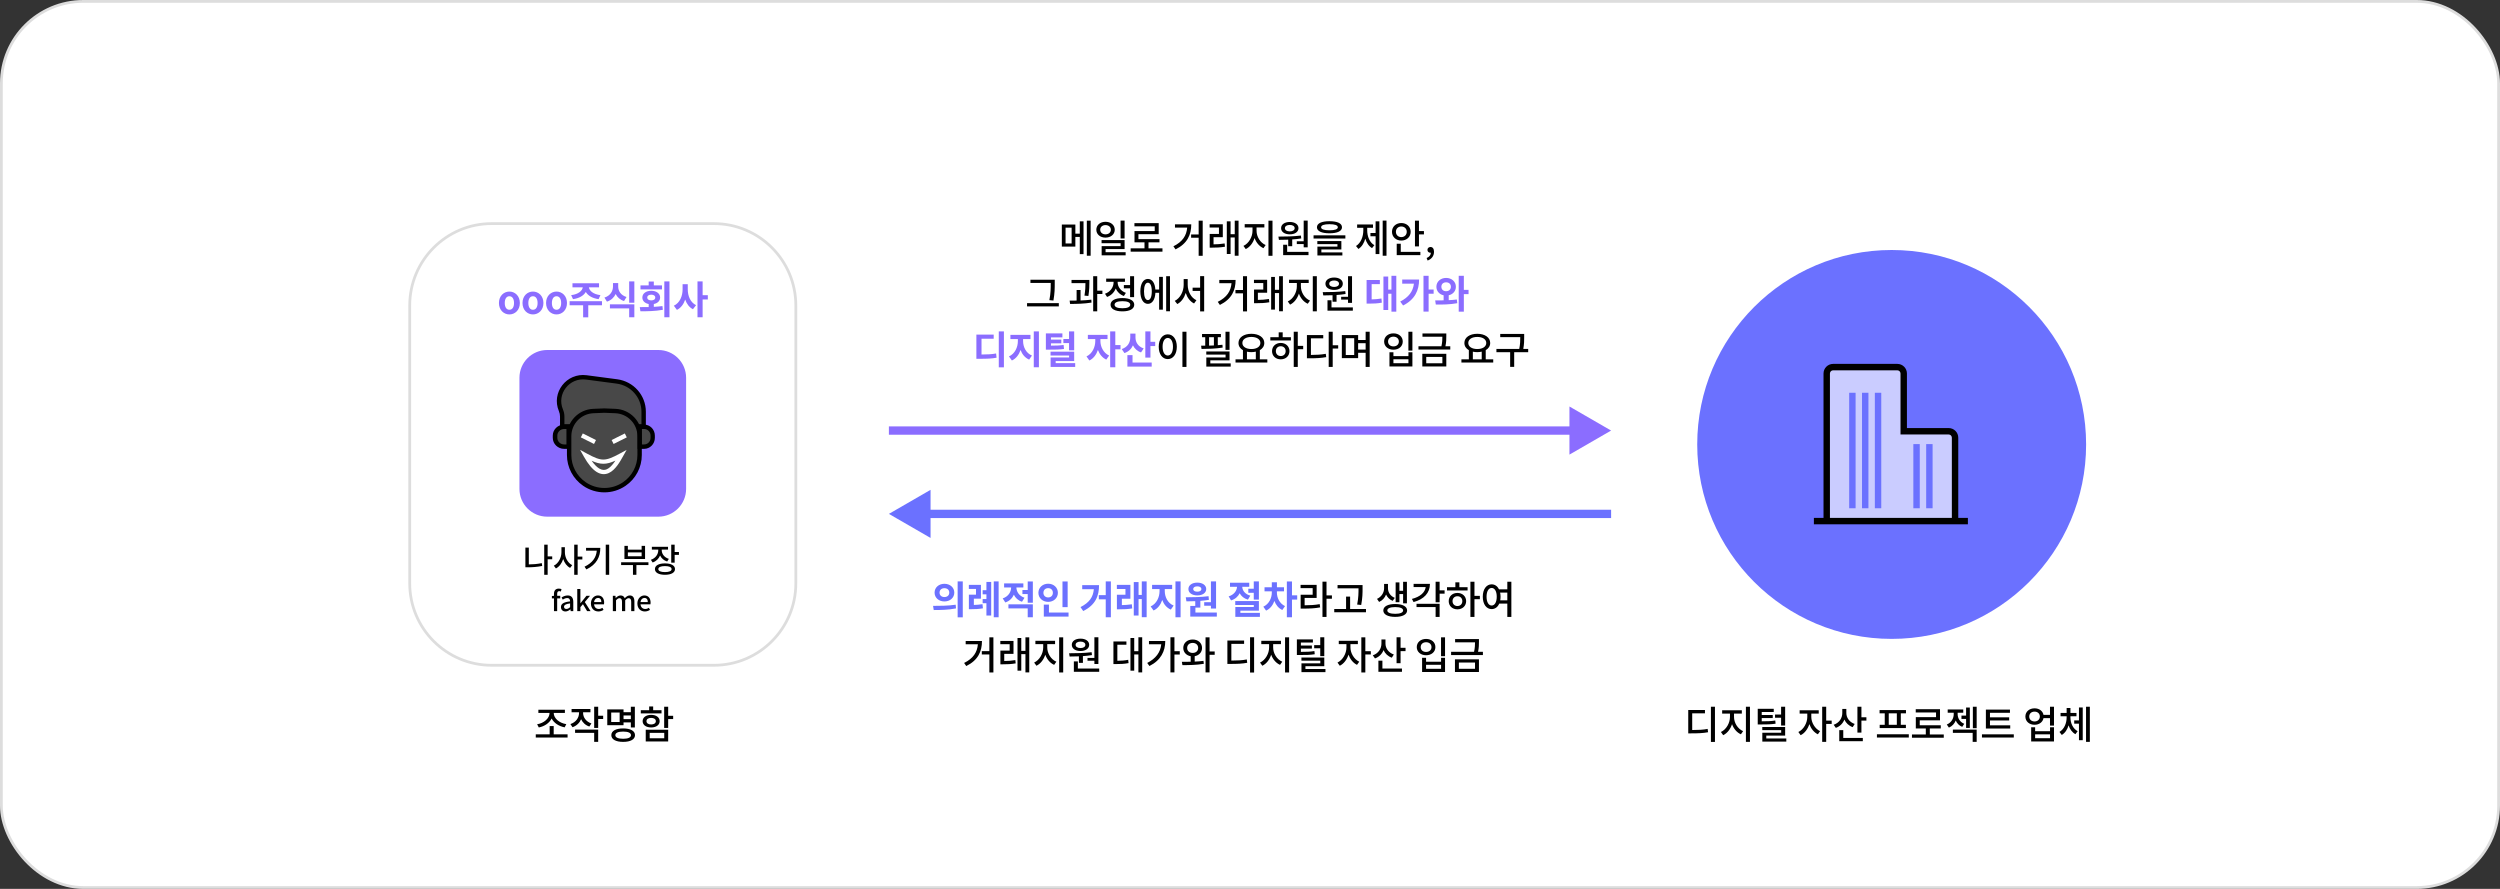 <svg width="900" height="320" viewBox="0 0 900 320" fill="none" xmlns="http://www.w3.org/2000/svg">
<rect x="0" y="0" width="900" height="320" fill="#333333" stroke="none"/>
<rect x="0.5" y="0.5" width="899" height="319" rx="29.5" fill="white" stroke="#DDDDDD"/>
<path d="M147.5 110C147.5 93.708 160.708 80.5 177 80.5H257C273.292 80.5 286.5 93.708 286.5 110V210C286.5 226.292 273.292 239.5 257 239.5H177C160.708 239.5 147.5 226.292 147.5 210V110Z" fill="white" stroke="#DDDDDD"/>
<path d="M187 136C187 130.477 191.477 126 197 126H237C242.523 126 247 130.477 247 136V176C247 181.523 242.523 186 237 186H197C191.477 186 187 181.523 187 176V136Z" fill="#8B6DFF"/>
<path d="M202.427 151.745V155.788H231.846V149.764C231.846 143.496 227.716 138.196 222.186 137.367L211.152 135.714C204.476 134.714 199.359 142.24 201.972 149.213C202.273 150.015 202.427 150.876 202.427 151.745Z" fill="#484848"/>
<path fill-rule="evenodd" clip-rule="evenodd" d="M210.988 136.644C204.942 135.845 200.308 141.859 202.675 147.432C203.015 148.234 203.19 149.094 203.19 149.964V152.733H230.925V148.221C230.925 143.102 227.103 138.774 221.985 138.098L210.988 136.644ZM201.214 148.042C198.372 141.349 203.937 134.127 211.198 135.086L222.194 136.54C228.1 137.321 232.51 142.315 232.51 148.221V154.305H201.605V149.964C201.605 149.304 201.472 148.65 201.214 148.042Z" fill="black"/>
<path d="M204.828 163.615V156.886C204.828 152.067 208.691 148.106 213.585 147.909L217.576 147.748L221.567 147.909C226.46 148.106 230.324 152.067 230.324 156.886V163.615C230.324 167.746 228.258 171.612 224.798 173.952C220.448 176.895 214.704 176.895 210.354 173.952C206.894 171.612 204.828 167.746 204.828 163.615Z" fill="#484848"/>
<path fill-rule="evenodd" clip-rule="evenodd" d="M217.576 147.02L221.579 147.183C226.873 147.399 231.053 151.742 231.053 157.025V163.812C231.053 168.237 228.868 172.379 225.211 174.887C220.612 178.04 214.54 178.04 209.941 174.887C206.284 172.379 204.099 168.237 204.099 163.812V157.025C204.099 151.742 208.279 147.399 213.572 147.183L217.576 147.02ZM217.576 148.602L213.637 148.763C209.193 148.945 205.685 152.59 205.685 157.025V163.812C205.685 167.717 207.612 171.371 210.839 173.584C214.897 176.366 220.255 176.366 224.313 173.584C227.539 171.371 229.467 167.717 229.467 163.812V157.025C229.467 152.59 225.958 148.945 221.515 148.763L217.576 148.602Z" fill="black"/>
<path fill-rule="evenodd" clip-rule="evenodd" d="M225.642 157.454L220.891 159.829L220.182 158.413L224.934 156.037L225.642 157.454Z" fill="white"/>
<path fill-rule="evenodd" clip-rule="evenodd" d="M209.804 156.037L214.555 158.413L213.847 159.829L209.095 157.454L209.804 156.037Z" fill="white"/>
<path fill-rule="evenodd" clip-rule="evenodd" d="M208.834 161.954L211.232 163.26C214.031 164.784 215.655 165.438 217.211 165.438C218.768 165.438 220.392 164.784 223.191 163.26L225.589 161.954L224.28 164.292C223.754 165.233 223.07 166.455 222.243 167.563C221.422 168.665 220.394 169.744 219.143 170.303C217.823 170.893 216.335 170.865 214.782 169.894C213.289 168.96 211.751 167.166 210.134 164.277L208.834 161.954ZM212.981 165.868C213.969 167.26 214.864 168.128 215.657 168.624C216.76 169.314 217.662 169.287 218.467 168.927C219.341 168.537 220.173 167.718 220.945 166.683C221.154 166.403 221.354 166.113 221.545 165.821C219.945 166.556 218.594 166.957 217.211 166.957C215.859 166.957 214.536 166.573 212.981 165.868Z" fill="white"/>
<path d="M203.128 153.576H204.828V160.861H203.128C201.25 160.861 199.728 159.411 199.728 157.623V156.814C199.728 155.026 201.25 153.576 203.128 153.576Z" fill="#484848"/>
<path fill-rule="evenodd" clip-rule="evenodd" d="M205.556 152.848H203.098C200.834 152.848 199 154.627 199 156.821V157.616C199 159.81 200.834 161.589 203.098 161.589H205.556V152.848ZM203.917 154.437V160H203.098C201.74 160 200.639 158.933 200.639 157.616V156.821C200.639 155.504 201.74 154.437 203.098 154.437H203.917Z" fill="black"/>
<path d="M231.782 153.576H230.325V160.861H231.782C233.391 160.861 234.696 159.411 234.696 157.623V156.814C234.696 155.026 233.391 153.576 231.782 153.576Z" fill="#484848"/>
<path fill-rule="evenodd" clip-rule="evenodd" d="M229.557 152.848H231.879C234.016 152.848 235.749 154.627 235.749 156.821V157.616C235.749 159.81 234.016 161.589 231.879 161.589H229.557V152.848ZM231.105 154.437V160H231.879C233.161 160 234.201 158.933 234.201 157.616V156.821C234.201 155.504 233.161 154.437 231.879 154.437H231.105Z" fill="black"/>
<path d="M183.382 113.196C185.342 113.196 187.148 111.684 187.148 109.08C187.148 106.476 185.342 104.964 183.382 104.964C181.422 104.964 179.616 106.476 179.616 109.08C179.616 111.684 181.422 113.196 183.382 113.196ZM183.382 111.516C182.318 111.516 181.716 110.564 181.716 109.08C181.716 107.61 182.318 106.644 183.382 106.644C184.446 106.644 185.048 107.61 185.048 109.08C185.048 110.564 184.446 111.516 183.382 111.516ZM191.866 113.196C193.826 113.196 195.632 111.684 195.632 109.08C195.632 106.476 193.826 104.964 191.866 104.964C189.906 104.964 188.1 106.476 188.1 109.08C188.1 111.684 189.906 113.196 191.866 113.196ZM191.866 111.516C190.802 111.516 190.2 110.564 190.2 109.08C190.2 107.61 190.802 106.644 191.866 106.644C192.93 106.644 193.532 107.61 193.532 109.08C193.532 110.564 192.93 111.516 191.866 111.516ZM200.349 113.196C202.309 113.196 204.115 111.684 204.115 109.08C204.115 106.476 202.309 104.964 200.349 104.964C198.389 104.964 196.583 106.476 196.583 109.08C196.583 111.684 198.389 113.196 200.349 113.196ZM200.349 111.516C199.285 111.516 198.683 110.564 198.683 109.08C198.683 107.61 199.285 106.644 200.349 106.644C201.413 106.644 202.015 107.61 202.015 109.08C202.015 110.564 201.413 111.516 200.349 111.516ZM206.285 107.694C208.539 107.386 210.121 106.42 210.891 105.104C211.661 106.42 213.243 107.386 215.497 107.694L216.155 106.252C213.537 105.93 212.179 104.67 211.997 103.438H215.651V101.968H206.089V103.438H209.799C209.617 104.67 208.245 105.93 205.613 106.252L206.285 107.694ZM216.715 108.436H205.067V109.906H209.925V114.232H211.773V109.906H216.715V108.436ZM225.548 106.924C223.462 106.28 222.552 104.74 222.552 103.13V101.898H220.676V103.13C220.676 104.768 219.752 106.448 217.596 107.134L218.506 108.59C220.018 108.1 221.054 107.092 221.642 105.846C222.216 107.008 223.21 107.918 224.652 108.38L225.548 106.924ZM219.57 111.026H226.5V114.218H228.362V109.556H219.57V111.026ZM226.5 101.31V108.996H228.362V101.31H226.5ZM238.315 102.738H235.375V101.352H233.527V102.738H230.573V104.18H238.315V102.738ZM233.009 107.106C233.009 106.448 233.597 106.084 234.451 106.084C235.319 106.084 235.893 106.448 235.893 107.106C235.893 107.778 235.319 108.142 234.451 108.142C233.597 108.142 233.009 107.778 233.009 107.106ZM235.375 109.444C236.747 109.178 237.643 108.31 237.643 107.106C237.643 105.664 236.327 104.684 234.451 104.684C232.561 104.684 231.245 105.664 231.245 107.106C231.245 108.31 232.141 109.178 233.527 109.444V110.536C232.379 110.564 231.287 110.564 230.321 110.564L230.545 112.062C232.827 112.062 235.809 112.048 238.623 111.53L238.483 110.186C237.475 110.326 236.425 110.396 235.375 110.466V109.444ZM239.155 101.31V114.204H241.003V101.31H239.155ZM247.596 102.304H245.734V104.18C245.734 106.574 244.754 109.038 242.584 110.06L243.69 111.558C245.146 110.844 246.112 109.486 246.672 107.848C247.204 109.388 248.114 110.634 249.458 111.32L250.578 109.864C248.506 108.842 247.596 106.504 247.596 104.18V102.304ZM254.82 106.266H252.944V101.31H251.096V114.204H252.944V107.806H254.82V106.266Z" fill="#8B6DFF"/>
<path d="M190.375 197.144H189.139V204.224H190.039C191.671 204.224 193.351 204.104 195.187 203.744L195.043 202.724C193.399 203.06 191.839 203.18 190.375 203.192V197.144ZM198.799 200.312H197.155V196.088H195.919V206.924H197.155V201.332H198.799V200.312ZM203.358 196.988H202.122V198.764C202.122 200.768 201.066 202.82 199.374 203.648L200.13 204.644C201.366 204.008 202.278 202.748 202.746 201.248C203.214 202.664 204.078 203.84 205.242 204.44L205.998 203.456C204.366 202.652 203.358 200.696 203.358 198.764V196.988ZM209.646 200.384H207.954V196.088H206.718V206.924H207.954V201.404H209.646V200.384ZM210.977 197.228V198.236H214.841C214.625 200.732 213.281 202.64 210.437 204.008L211.097 204.992C214.817 203.192 216.113 200.456 216.113 197.228H210.977ZM218.069 196.088V206.924H219.305V196.088H218.069ZM230.987 200.252H226.031V198.872H230.987V200.252ZM232.223 196.508H230.987V197.876H226.031V196.508H224.795V201.248H232.223V196.508ZM233.435 202.424H223.607V203.42H227.867V206.936H229.103V203.42H233.435V202.424ZM240.778 201.188C239.122 200.66 238.222 199.4 238.222 198.056V197.852H240.49V196.856H234.67V197.852H236.974V198.068C236.974 199.544 236.026 200.936 234.322 201.524L234.946 202.496C236.242 202.052 237.154 201.128 237.634 199.976C238.102 200.984 238.966 201.764 240.178 202.148L240.778 201.188ZM239.386 205.952C237.874 205.952 236.998 205.568 236.998 204.872C236.998 204.164 237.874 203.792 239.386 203.792C240.898 203.792 241.774 204.164 241.774 204.872C241.774 205.568 240.898 205.952 239.386 205.952ZM239.386 202.82C237.154 202.82 235.774 203.576 235.774 204.872C235.774 206.156 237.154 206.924 239.386 206.924C241.618 206.924 242.998 206.156 242.998 204.872C242.998 203.576 241.618 202.82 239.386 202.82ZM242.878 198.728V196.088H241.642V202.568H242.878V199.748H244.414V198.728H242.878Z" fill="black"/>
<path d="M199.43 220H200.58V215.42H201.69V214.5H200.58V213.8C200.58 213.13 200.82 212.81 201.31 212.81C201.5 212.81 201.71 212.86 201.91 212.95L202.14 212.08C201.89 211.98 201.54 211.9 201.17 211.9C199.94 211.9 199.43 212.68 199.43 213.81V214.5L198.68 214.56V215.42H199.43V220ZM203.562 220.13C204.222 220.13 204.812 219.8 205.312 219.37H205.352L205.442 220H206.382V216.69C206.382 215.23 205.752 214.36 204.382 214.36C203.502 214.36 202.732 214.72 202.162 215.08L202.592 215.86C203.062 215.56 203.602 215.3 204.182 215.3C204.992 215.3 205.222 215.86 205.232 216.5C202.942 216.75 201.942 217.36 201.942 218.54C201.942 219.51 202.612 220.13 203.562 220.13ZM203.912 219.22C203.422 219.22 203.052 219 203.052 218.46C203.052 217.84 203.602 217.42 205.232 217.23V218.58C204.782 218.99 204.392 219.22 203.912 219.22ZM207.814 220H208.944V218.57L209.864 217.51L211.354 220H212.604L210.534 216.74L212.394 214.5H211.114L208.984 217.16H208.944V212.03H207.814V220ZM215.412 220.13C216.132 220.13 216.762 219.89 217.272 219.55L216.872 218.82C216.472 219.08 216.052 219.23 215.562 219.23C214.612 219.23 213.952 218.6 213.862 217.55H217.432C217.462 217.41 217.492 217.19 217.492 216.96C217.492 215.41 216.702 214.36 215.242 214.36C213.962 214.36 212.732 215.47 212.732 217.25C212.732 219.07 213.922 220.13 215.412 220.13ZM213.852 216.75C213.962 215.79 214.572 215.26 215.262 215.26C216.062 215.26 216.492 215.81 216.492 216.75H213.852ZM220.622 220H221.772V216.1C222.222 215.6 222.632 215.35 223.002 215.35C223.632 215.35 223.922 215.73 223.922 216.68V220H225.072V216.1C225.532 215.6 225.932 215.35 226.312 215.35C226.932 215.35 227.232 215.73 227.232 216.68V220H228.382V216.54C228.382 215.14 227.842 214.36 226.692 214.36C226.002 214.36 225.442 214.79 224.902 215.37C224.662 214.74 224.202 214.36 223.382 214.36C222.702 214.36 222.152 214.77 221.682 215.27H221.652L221.562 214.5H220.622V220ZM232.136 220.13C232.856 220.13 233.486 219.89 233.996 219.55L233.596 218.82C233.196 219.08 232.776 219.23 232.286 219.23C231.336 219.23 230.676 218.6 230.586 217.55H234.156C234.186 217.41 234.216 217.19 234.216 216.96C234.216 215.41 233.426 214.36 231.966 214.36C230.686 214.36 229.456 215.47 229.456 217.25C229.456 219.07 230.646 220.13 232.136 220.13ZM230.576 216.75C230.686 215.79 231.296 215.26 231.986 215.26C232.786 215.26 233.216 215.81 233.216 216.75H230.576Z" fill="black"/>
<path d="M193.968 261.884C196.012 261.492 197.776 260.288 198.588 258.664C199.414 260.274 201.192 261.45 203.278 261.842L203.866 260.694C201.36 260.302 199.344 258.594 199.344 256.69V256.662H203.362V255.5H193.814V256.662H197.832V256.69C197.832 258.594 195.83 260.344 193.366 260.736L193.968 261.884ZM199.33 264.348V261.394H197.874V264.348H192.876V265.524H204.328V264.348H199.33ZM212.909 260.442C210.977 259.798 209.913 258.244 209.913 256.648V256.424H212.559V255.248H205.769V256.424H208.457V256.648C208.457 258.384 207.351 259.994 205.349 260.666L206.105 261.8C207.589 261.282 208.639 260.246 209.199 258.916C209.745 260.12 210.753 261.086 212.167 261.548L212.909 260.442ZM207.029 263.83H213.903V267.078H215.345V262.668H207.029V263.83ZM217.137 257.656H215.345V254.422H213.903V262.052H215.345V258.846H217.137V257.656ZM223.072 259.924H220.034V256.522H223.072V259.924ZM227.104 257.558V258.888H224.472V257.558H227.104ZM224.472 260.064H227.104V261.884H228.546V254.436H227.104V256.382H224.472V255.374H218.62V261.072H224.472V260.064ZM224.332 265.958C222.54 265.958 221.518 265.496 221.518 264.656C221.518 263.83 222.54 263.368 224.332 263.368C226.124 263.368 227.16 263.83 227.16 264.656C227.16 265.496 226.124 265.958 224.332 265.958ZM224.332 262.234C221.7 262.234 220.076 263.13 220.076 264.656C220.076 266.182 221.7 267.078 224.332 267.078C226.978 267.078 228.602 266.182 228.602 264.656C228.602 263.13 226.978 262.234 224.332 262.234ZM238.149 255.682H235.139V254.338H233.697V255.682H230.687V256.83H238.149V255.682ZM232.731 259.616C232.731 258.888 233.403 258.44 234.411 258.44C235.419 258.44 236.105 258.888 236.105 259.616C236.105 260.358 235.419 260.806 234.411 260.806C233.403 260.806 232.731 260.358 232.731 259.616ZM237.477 259.616C237.477 258.258 236.245 257.348 234.411 257.348C232.591 257.348 231.345 258.258 231.345 259.616C231.345 260.988 232.591 261.884 234.411 261.884C236.245 261.884 237.477 260.988 237.477 259.616ZM233.893 263.83H239.129V265.776H233.893V263.83ZM232.465 266.924H240.543V262.696H232.465V266.924ZM242.335 257.684H240.543V254.436H239.101V262.052H240.543V258.874H242.335V257.684Z" fill="black"/>
<path d="M609.195 256.788H613.787V255.598H607.767V264.012H608.817C611.435 264.012 613.073 263.942 614.907 263.606L614.753 262.402C613.059 262.724 611.547 262.794 609.195 262.808V256.788ZM615.929 254.422V267.106H617.385V254.422H615.929ZM624.244 256.886H627.058V255.696H619.974V256.886H622.788V258.09C622.788 260.26 621.486 262.612 619.526 263.522L620.352 264.67C621.836 263.956 622.97 262.458 623.53 260.694C624.118 262.332 625.252 263.704 626.722 264.348L627.52 263.214C625.546 262.374 624.244 260.19 624.244 258.09V256.886ZM628.528 254.436V267.078H629.984V254.436H628.528ZM641.197 261.198H642.653V254.422H641.197V257.236H639.013V258.384H641.197V261.198ZM639.097 259.378C637.585 259.63 636.297 259.672 634.225 259.672V258.496H638.187V257.404H634.225V256.312H638.551V255.178H632.783V260.806H633.735C636.129 260.806 637.543 260.792 639.209 260.526L639.097 259.378ZM635.863 265.846V264.824H642.653V261.716H634.421V262.836H641.225V263.788H634.435V266.966H643.073V265.846H635.863ZM652.068 256.886H654.742V255.696H647.868V256.886H650.626V258.104C650.626 260.204 649.338 262.598 647.406 263.522L648.232 264.67C649.688 263.956 650.808 262.444 651.368 260.68C651.942 262.276 653.02 263.676 654.434 264.348L655.232 263.214C653.314 262.304 652.068 260.064 652.068 258.104V256.886ZM659.404 259.42H657.43V254.436H655.988V267.078H657.43V260.61H659.404V259.42ZM667.691 260.624C665.773 259.966 664.681 258.37 664.681 256.69V255.206H663.225V256.676C663.225 258.524 662.147 260.232 660.117 260.918L660.901 262.038C662.385 261.506 663.435 260.428 663.981 259.042C664.541 260.274 665.563 261.282 666.963 261.772L667.691 260.624ZM663.575 262.85H662.133V266.84H670.617V265.664H663.575V262.85ZM670.113 258.216V254.422H668.671V263.746H670.113V259.406H671.905V258.216H670.113ZM682.861 260.918H679.949V256.788H682.861V260.918ZM678.507 260.918H676.687V262.094H686.123V260.918H684.289V256.788H686.151V255.626H676.645V256.788H678.507V260.918ZM675.693 264.334V265.524H687.173V264.334H675.693ZM694.732 264.404V262.248H698.68V261.086H691.106V259.322H698.4V255.318H689.664V256.48H696.972V258.174H689.692V262.248H693.29V264.404H688.306V265.594H699.758V264.404H694.732ZM706.127 257.628V258.818H707.793V262.066H709.137V254.702H707.793V257.628H706.127ZM707.121 260.568C705.539 259.924 704.755 258.51 704.755 257.124V256.578H706.771V255.416H701.171V256.578H703.341V257.124C703.341 258.594 702.515 260.134 700.849 260.834L701.605 261.94C702.809 261.436 703.621 260.498 704.069 259.378C704.503 260.386 705.273 261.226 706.393 261.674L707.121 260.568ZM703.033 263.83H710.159V267.078H711.601V262.668H703.033V263.83ZM710.229 254.436V262.15H711.601V254.436H710.229ZM723.682 261.114H716.388V259.378H723.304V258.244H716.388V256.62H723.584V255.458H714.918V262.276H723.682V261.114ZM713.504 264.348V265.524H724.97V264.348H713.504ZM738.011 265.762H732.649V264.362H738.011V265.762ZM738.011 263.242H732.649V261.814H731.221V266.924H739.439V261.814H738.011V263.242ZM732.439 259.728C731.319 259.728 730.521 259.014 730.521 257.95C730.521 256.872 731.319 256.186 732.439 256.186C733.531 256.186 734.343 256.872 734.343 257.95C734.343 259.014 733.531 259.728 732.439 259.728ZM737.997 254.436V257.348H735.659C735.379 255.934 734.105 254.996 732.439 254.996C730.535 254.996 729.135 256.214 729.135 257.95C729.135 259.7 730.535 260.918 732.439 260.918C734.119 260.918 735.407 259.952 735.659 258.524H737.997V261.212H739.439V254.436H737.997ZM745.36 257.852H747.53V256.662H745.36V254.87H743.988V256.662H741.804V257.852H743.988V258.3C743.988 260.316 743.148 262.472 741.412 263.494L742.238 264.586C743.442 263.886 744.24 262.612 744.688 261.128C745.15 262.5 745.962 263.662 747.152 264.306L747.95 263.228C746.214 262.29 745.36 260.274 745.36 258.3V257.852ZM748.426 259.336H746.718V260.512H748.426V266.462H749.784V254.688H748.426V259.336ZM750.974 254.436V267.078H752.346V254.436H750.974Z" fill="black"/>
<path d="M385.786 87.64H383.602V81.97H385.786V87.64ZM388.726 84.126H387.13V80.822H382.258V88.788H387.13V85.302H388.726V91.476H390.07V79.674H388.726V84.126ZM391.26 79.436V92.064H392.632V79.436H391.26ZM404.853 79.422H403.411V85.848H404.853V79.422ZM396.075 82.698C396.075 81.69 396.887 81.032 397.979 81.032C399.085 81.032 399.911 81.69 399.911 82.698C399.911 83.706 399.085 84.364 397.979 84.364C396.887 84.364 396.075 83.706 396.075 82.698ZM401.311 82.698C401.311 81.032 399.897 79.842 397.979 79.842C396.075 79.842 394.675 81.032 394.675 82.698C394.675 84.364 396.075 85.54 397.979 85.54C399.897 85.54 401.311 84.364 401.311 82.698ZM398.007 90.79V89.67H404.853V86.422H396.565V87.556H403.425V88.606H396.593V91.924H405.231V90.79H398.007ZM413.462 89.404V87.248H417.41V86.086H409.836V84.322H417.13V80.318H408.394V81.48H415.702V83.174H408.422V87.248H412.02V89.404H407.036V90.594H418.488V89.404H413.462ZM422.989 80.766V81.942H427.385C427.147 84.812 425.719 87.038 422.429 88.662L423.199 89.782C427.483 87.654 428.855 84.476 428.855 80.766H422.989ZM431.515 79.436V84.406H428.799V85.596H431.515V92.092H432.971V79.436H431.515ZM436.876 85.386H440.208V80.738H435.462V81.914H438.822V84.224H435.49V89.152H436.344C437.898 89.152 439.298 89.11 440.992 88.816L440.866 87.64C439.424 87.878 438.192 87.948 436.876 87.962V85.386ZM444.506 79.436V84.322H443.008V79.688H441.65V91.448H443.008V85.498H444.506V92.064H445.878V79.436H444.506ZM452.359 81.886H455.173V80.696H448.089V81.886H450.903V83.09C450.903 85.26 449.601 87.612 447.641 88.522L448.467 89.67C449.951 88.956 451.085 87.458 451.645 85.694C452.233 87.332 453.367 88.704 454.837 89.348L455.635 88.214C453.661 87.374 452.359 85.19 452.359 83.09V81.886ZM456.643 79.436V92.078H458.099V79.436H456.643ZM466.848 86.856V87.864H469.326V89.04H470.768V79.422H469.326V86.856H466.848ZM464.328 80.976C465.364 80.976 466.078 81.424 466.078 82.138C466.078 82.852 465.364 83.3 464.328 83.3C463.278 83.3 462.564 82.852 462.564 82.138C462.564 81.424 463.278 80.976 464.328 80.976ZM464.328 84.364C466.176 84.364 467.45 83.482 467.45 82.138C467.45 80.794 466.176 79.912 464.328 79.912C462.466 79.912 461.192 80.794 461.192 82.138C461.192 83.482 462.466 84.364 464.328 84.364ZM463.754 88.634H465.196V86.198C466.274 86.128 467.38 86.016 468.444 85.834L468.332 84.798C465.658 85.134 462.55 85.162 460.226 85.176L460.408 86.352C461.416 86.352 462.55 86.338 463.754 86.282V88.634ZM463.376 90.664V88.102H461.934V91.84H471.062V90.664H463.376ZM478.607 80.71C480.567 80.71 481.617 81.088 481.617 81.816C481.617 82.53 480.567 82.908 478.607 82.908C476.647 82.908 475.597 82.53 475.597 81.816C475.597 81.088 476.647 80.71 478.607 80.71ZM478.607 83.986C481.435 83.986 483.115 83.216 483.115 81.816C483.115 80.402 481.435 79.632 478.607 79.632C475.765 79.632 474.099 80.402 474.099 81.816C474.099 83.216 475.765 83.986 478.607 83.986ZM475.695 89.81H482.891V86.786H474.239V87.878H481.477V88.788H474.267V91.966H483.255V90.86H475.695V89.81ZM472.881 84.728V85.876H484.333V84.728H472.881ZM492.194 81.998H494.28V80.808H488.568V81.998H490.794V82.908C490.794 85.162 489.954 87.444 488.162 88.564L489.03 89.628C490.248 88.858 491.06 87.5 491.508 85.904C491.956 87.374 492.74 88.62 493.93 89.32L494.77 88.27C493.006 87.248 492.194 85.064 492.194 82.908V81.998ZM495.218 83.874H493.356V85.05H495.218V91.462H496.576V79.674H495.218V83.874ZM497.766 79.422V92.064H499.138V79.422H497.766ZM502.525 83.44C502.525 82.292 503.365 81.536 504.471 81.536C505.577 81.536 506.431 82.292 506.431 83.44C506.431 84.602 505.577 85.358 504.471 85.358C503.365 85.358 502.525 84.602 502.525 83.44ZM507.845 83.44C507.845 81.592 506.389 80.29 504.471 80.29C502.567 80.29 501.111 81.592 501.111 83.44C501.111 85.288 502.567 86.604 504.471 86.604C506.389 86.604 507.845 85.288 507.845 83.44ZM504.275 87.752H502.819V91.84H511.331V90.664H504.275V87.752ZM510.827 83.188V79.436H509.385V88.704H510.827V84.378H512.619V83.188H510.827ZM513.948 93.8C515.39 93.254 516.244 92.12 516.244 90.65C516.244 89.572 515.782 88.914 514.998 88.914C514.382 88.914 513.878 89.32 513.878 89.95C513.878 90.622 514.382 90.986 514.956 90.986C515.012 90.986 515.054 90.986 515.11 90.972C515.11 91.784 514.55 92.498 513.584 92.89L513.948 93.8ZM378.264 102.054C378.264 103.692 378.264 105.554 377.774 108.046L379.23 108.2C379.706 105.526 379.706 103.748 379.706 102.054V100.696H370.956V101.858H378.264V102.054ZM369.738 109.124V110.314H381.176V109.124H369.738ZM391.823 106.548C392.173 104.308 392.173 102.712 392.173 101.606V100.766H385.747V101.928H390.759C390.759 102.992 390.731 104.462 390.409 106.422L391.823 106.548ZM388.995 104.392H387.581V108.2C386.699 108.214 385.845 108.228 385.075 108.228L385.229 109.418C387.441 109.418 390.339 109.362 392.943 108.928L392.873 107.878C391.641 108.032 390.311 108.116 388.995 108.172V104.392ZM396.863 104.63H395.001V99.436H393.545V112.078H395.001V105.848H396.863V104.63ZM404.59 102.614V103.79H406.83V106.968H408.272V99.436H406.83V102.614H404.59ZM405.318 105.428C403.428 104.77 402.35 103.202 402.35 101.62V101.452H404.982V100.29H398.22V101.452H400.894V101.634C400.894 103.37 399.76 105.05 397.8 105.75L398.542 106.898C400.04 106.366 401.104 105.246 401.664 103.86C402.196 105.078 403.204 106.072 404.604 106.562L405.318 105.428ZM404.072 110.972C402.266 110.972 401.244 110.524 401.244 109.698C401.244 108.872 402.266 108.424 404.072 108.424C405.85 108.424 406.886 108.872 406.886 109.698C406.886 110.524 405.85 110.972 404.072 110.972ZM404.072 107.304C401.426 107.304 399.802 108.2 399.802 109.698C399.802 111.21 401.426 112.092 404.072 112.092C406.704 112.092 408.328 111.21 408.328 109.698C408.328 108.2 406.704 107.304 404.072 107.304ZM413.241 108.032C412.373 108.032 411.841 106.898 411.841 104.896C411.841 102.894 412.373 101.774 413.241 101.774C414.109 101.774 414.641 102.894 414.641 104.896C414.641 106.898 414.109 108.032 413.241 108.032ZM417.287 104.224H415.929C415.775 101.858 414.753 100.416 413.241 100.416C411.603 100.416 410.525 102.124 410.525 104.896C410.525 107.668 411.603 109.39 413.241 109.39C414.781 109.39 415.817 107.878 415.943 105.414H417.287V111.476H418.631V99.674H417.287V104.224ZM419.821 99.436V112.064H421.193V99.436H419.821ZM427.576 100.458H426.12V102.544C426.12 104.91 424.888 107.346 422.914 108.312L423.824 109.46C425.266 108.718 426.302 107.248 426.862 105.456C427.408 107.15 428.43 108.536 429.858 109.25L430.712 108.088C428.78 107.192 427.576 104.896 427.576 102.544V100.458ZM432.042 99.408V103.566H429.34V104.742H432.042V112.092H433.498V99.408H432.042ZM438.951 100.766V101.942H443.347C443.109 104.812 441.681 107.038 438.391 108.662L439.161 109.782C443.445 107.654 444.817 104.476 444.817 100.766H438.951ZM447.477 99.436V104.406H444.761V105.596H447.477V112.092H448.933V99.436H447.477ZM452.838 105.386H456.17V100.738H451.424V101.914H454.784V104.224H451.452V109.152H452.306C453.86 109.152 455.26 109.11 456.954 108.816L456.828 107.64C455.386 107.878 454.154 107.948 452.838 107.962V105.386ZM460.468 99.436V104.322H458.97V99.688H457.612V111.448H458.97V105.498H460.468V112.064H461.84V99.436H460.468ZM468.321 101.886H471.135V100.696H464.051V101.886H466.865V103.09C466.865 105.26 465.563 107.612 463.603 108.522L464.429 109.67C465.913 108.956 467.047 107.458 467.607 105.694C468.195 107.332 469.329 108.704 470.799 109.348L471.597 108.214C469.623 107.374 468.321 105.19 468.321 103.09V101.886ZM472.605 99.436V112.078H474.061V99.436H472.605ZM482.81 106.856V107.864H485.288V109.04H486.73V99.422H485.288V106.856H482.81ZM480.29 100.976C481.326 100.976 482.04 101.424 482.04 102.138C482.04 102.852 481.326 103.3 480.29 103.3C479.24 103.3 478.526 102.852 478.526 102.138C478.526 101.424 479.24 100.976 480.29 100.976ZM480.29 104.364C482.138 104.364 483.412 103.482 483.412 102.138C483.412 100.794 482.138 99.912 480.29 99.912C478.428 99.912 477.154 100.794 477.154 102.138C477.154 103.482 478.428 104.364 480.29 104.364ZM479.716 108.634H481.158V106.198C482.236 106.128 483.342 106.016 484.406 105.834L484.294 104.798C481.62 105.134 478.512 105.162 476.188 105.176L476.37 106.352C477.378 106.352 478.512 106.338 479.716 106.282V108.634ZM479.338 110.664V108.102H477.896V111.84H487.024V110.664H479.338ZM425.672 119.422V132.106H427.128V119.422H425.672ZM420.394 120.36C418.518 120.36 417.146 122.096 417.146 124.812C417.146 127.556 418.518 129.278 420.394 129.278C422.284 129.278 423.656 127.556 423.656 124.812C423.656 122.096 422.284 120.36 420.394 120.36ZM420.394 121.662C421.5 121.662 422.27 122.852 422.27 124.812C422.27 126.8 421.5 127.99 420.394 127.99C419.302 127.99 418.532 126.8 418.532 124.812C418.532 122.852 419.302 121.662 420.394 121.662ZM442.633 119.422H441.177V125.96H442.633V119.422ZM435.269 121.382H437.005V124.364C436.431 124.392 435.829 124.406 435.269 124.42V121.382ZM440.085 124.112C439.539 124.182 438.979 124.224 438.405 124.266V121.382H439.525V120.234H432.735V121.382H433.883V124.434C433.365 124.448 432.861 124.448 432.399 124.448L432.553 125.624C434.751 125.61 437.649 125.54 440.155 125.134L440.085 124.112ZM435.717 130.832V129.726H442.633V126.534H434.261V127.654H441.205V128.676H434.275V131.966H443.053V130.832H435.717ZM448.904 126.604C449.394 126.716 449.94 126.772 450.5 126.772C451.06 126.772 451.606 126.716 452.096 126.59V129.348H448.904V126.604ZM450.5 121.298C452.404 121.298 453.734 122.138 453.734 123.468C453.734 124.812 452.404 125.652 450.5 125.652C448.582 125.652 447.252 124.812 447.252 123.468C447.252 122.138 448.582 121.298 450.5 121.298ZM453.538 129.348V126.058C454.546 125.484 455.148 124.588 455.148 123.468C455.148 121.452 453.188 120.164 450.5 120.164C447.798 120.164 445.852 121.452 445.852 123.468C445.852 124.588 446.454 125.498 447.462 126.058V129.348H444.788V130.524H456.24V129.348H453.538ZM461.069 128.172C460.047 128.172 459.305 127.472 459.305 126.408C459.305 125.344 460.047 124.644 461.069 124.644C462.091 124.644 462.833 125.344 462.833 126.408C462.833 127.472 462.091 128.172 461.069 128.172ZM461.069 123.454C459.249 123.454 457.933 124.686 457.933 126.408C457.933 128.144 459.249 129.362 461.069 129.362C462.875 129.362 464.205 128.144 464.205 126.408C464.205 124.686 462.875 123.454 461.069 123.454ZM461.769 119.632H460.327V121.382H457.317V122.558H464.723V121.382H461.769V119.632ZM469.147 124.518H467.201V119.436H465.745V132.092H467.201V125.722H469.147V124.518ZM471.932 121.802H476.37V120.626H470.49V128.984H471.526C473.808 128.984 475.516 128.914 477.434 128.564L477.28 127.374C475.516 127.682 473.976 127.766 471.932 127.78V121.802ZM481.746 124.294H479.772V119.422H478.33V132.092H479.772V125.484H481.746V124.294ZM488.927 125.848V123.552H491.629V125.848H488.927ZM487.513 127.794H484.475V121.76H487.513V127.794ZM491.629 119.422V122.39H488.927V120.612H483.061V128.928H488.927V127.01H491.629V132.106H493.085V119.422H491.629ZM507.022 119.436V126.226H508.464V119.436H507.022ZM500.204 126.814V131.924H508.464V126.814H507.036V128.214H501.632V126.814H500.204ZM501.632 129.334H507.036V130.762H501.632V129.334ZM501.646 120.01C499.714 120.01 498.286 121.214 498.286 122.95C498.286 124.686 499.714 125.89 501.646 125.89C503.578 125.89 504.992 124.686 504.992 122.95C504.992 121.214 503.578 120.01 501.646 120.01ZM501.646 121.2C502.78 121.2 503.592 121.9 503.592 122.95C503.592 124.014 502.78 124.7 501.646 124.7C500.498 124.7 499.7 124.014 499.7 122.95C499.7 121.9 500.498 121.2 501.646 121.2ZM513.447 128.508H519.257V130.776H513.447V128.508ZM512.033 131.924H520.671V127.36H512.033V131.924ZM520.349 124.658C520.671 123.146 520.671 122.026 520.671 121.032V120.052H512.089V121.228H519.257C519.257 122.18 519.229 123.244 518.907 124.658H510.647V125.834H522.099V124.658H520.349ZM530.227 126.604C530.717 126.716 531.263 126.772 531.823 126.772C532.383 126.772 532.929 126.716 533.419 126.59V129.348H530.227V126.604ZM531.823 121.298C533.727 121.298 535.057 122.138 535.057 123.468C535.057 124.812 533.727 125.652 531.823 125.652C529.905 125.652 528.575 124.812 528.575 123.468C528.575 122.138 529.905 121.298 531.823 121.298ZM534.861 129.348V126.058C535.869 125.484 536.471 124.588 536.471 123.468C536.471 121.452 534.511 120.164 531.823 120.164C529.121 120.164 527.175 121.452 527.175 123.468C527.175 124.588 527.777 125.498 528.785 126.058V129.348H526.111V130.524H537.563V129.348H534.861ZM550.148 125.61H548.384C548.706 123.818 548.706 122.502 548.706 121.312V120.206H540.082V121.368H547.292C547.292 122.53 547.292 123.846 546.928 125.61H538.71V126.8H543.652V132.078H545.108V126.8H550.148V125.61Z" fill="black"/>
<path d="M493.794 102.292H496.748V100.794H491.974V109.306H492.87C494.522 109.306 495.894 109.25 497.462 108.956L497.322 107.458C496.09 107.682 494.998 107.752 493.794 107.78V102.292ZM500.92 99.296V104.266H499.758V99.548H498.036V111.602H499.758V105.75H500.92V112.204H502.67V99.296H500.92ZM504.796 100.626V102.124H509.01C508.674 104.98 507.078 107.024 504.082 108.564L505.118 109.978C509.402 107.808 510.872 104.49 510.872 100.626H504.796ZM516.108 104.224H514.302V99.296H512.454V112.176H514.302V105.75H516.108V104.224ZM518.893 103.23C518.893 102.222 519.621 101.634 520.601 101.634C521.581 101.634 522.323 102.222 522.323 103.23C522.323 104.238 521.581 104.84 520.601 104.84C519.621 104.84 518.893 104.238 518.893 103.23ZM521.539 106.296C523.051 105.96 524.115 104.784 524.115 103.23C524.115 101.382 522.603 100.052 520.601 100.052C518.613 100.052 517.101 101.382 517.101 103.23C517.101 104.798 518.179 105.988 519.705 106.31V108.13C518.627 108.144 517.577 108.144 516.667 108.144L516.891 109.642C519.061 109.656 521.931 109.656 524.619 109.152L524.465 107.822C523.527 107.934 522.547 108.018 521.539 108.06V106.296ZM528.679 104.364H526.985V99.296H525.137V112.19H526.985V105.89H528.679V104.364ZM353.345 121.956H357.727V120.458H351.497V129.166H352.631C355.375 129.166 357.013 129.11 358.763 128.774L358.595 127.248C357.041 127.542 355.599 127.612 353.345 127.626V121.956ZM359.561 119.31V132.246H361.409V119.31H359.561ZM368.31 122.068H370.97V120.542H363.746V122.068H366.434V122.782C366.434 124.98 365.384 127.346 363.228 128.312L364.278 129.782C365.79 129.096 366.826 127.682 367.4 126.002C367.974 127.556 368.996 128.816 370.494 129.46L371.502 128.004C369.346 127.108 368.31 124.882 368.31 122.782V122.068ZM372.16 119.31V132.204H374.008V119.31H372.16ZM384.857 126.114H386.705V119.31H384.857V122.04H382.813V123.496H384.857V126.114ZM382.897 124.182C381.441 124.392 380.195 124.42 378.347 124.434V123.594H382.071V122.25H378.347V121.452H382.463V120.024H376.513V125.876H377.521C379.901 125.876 381.343 125.862 383.037 125.624L382.897 124.182ZM380.041 130.72V129.992H386.705V126.604H378.193V127.99H384.871V128.69H378.221V132.106H387.069V130.72H380.041ZM396.148 122.068H398.71V120.542H391.626V122.068H394.3V122.782C394.3 124.91 393.25 127.332 391.136 128.312L392.172 129.782C393.642 129.082 394.678 127.668 395.252 125.988C395.826 127.514 396.834 128.802 398.262 129.46L399.284 128.004C397.17 127.024 396.148 124.742 396.148 122.782V122.068ZM403.386 124.224H401.51V119.31H399.662V132.204H401.51V125.75H403.386V124.224ZM411.729 125.428C409.643 124.756 408.775 123.132 408.775 121.494V120.094H406.899V121.48C406.899 123.244 405.989 124.966 403.819 125.666L404.799 127.108C406.269 126.618 407.291 125.61 407.865 124.322C408.425 125.484 409.377 126.408 410.777 126.87L411.729 125.428ZM407.711 127.85H405.863V131.98H414.613V130.51H407.711V127.85ZM414.165 123.048V119.31H412.317V128.746H414.165V124.574H415.873V123.048H414.165Z" fill="#8B6DFF"/>
<path d="M339.991 210.164C337.975 210.164 336.449 211.494 336.449 213.342C336.449 215.204 337.975 216.52 339.991 216.52C342.007 216.52 343.547 215.204 343.547 213.342C343.547 211.494 342.007 210.164 339.991 210.164ZM339.991 211.746C340.985 211.746 341.741 212.334 341.741 213.342C341.741 214.35 340.985 214.938 339.991 214.938C338.997 214.938 338.241 214.35 338.241 213.342C338.241 212.334 338.997 211.746 339.991 211.746ZM344.751 209.296V222.232H346.599V209.296H344.751ZM336.141 219.614C338.367 219.614 341.391 219.586 344.163 219.026L344.051 217.696C341.335 218.102 338.171 218.116 335.903 218.116L336.141 219.614ZM350.588 215.526H353.136V210.542H348.782V212.012H351.358V214.07H348.796V219.306H349.65C351.064 219.306 352.324 219.264 353.85 218.998L353.696 217.5C352.562 217.682 351.582 217.752 350.588 217.78V215.526ZM355.11 212.474H353.752V213.958H355.11V215.666H353.752V217.15H355.11V221.602H356.832V209.506H355.11V212.474ZM357.756 209.296V222.204H359.506V209.296H357.756ZM368.814 215.19C366.826 214.518 365.93 212.964 365.902 211.494H368.408V210.024H361.478V211.494H364.012C363.984 213.09 363.046 214.728 360.974 215.428L361.912 216.884C363.41 216.394 364.418 215.358 364.992 214.098C365.538 215.246 366.504 216.17 367.918 216.632L368.814 215.19ZM363.032 219.026H369.976V222.218H371.824V217.556H363.032V219.026ZM369.976 209.324V212.39H368.072V213.874H369.976V216.982H371.824V209.324H369.976ZM384.353 209.324H382.491V218.578H384.353V209.324ZM375.631 213.412C375.631 212.348 376.387 211.732 377.339 211.732C378.305 211.732 379.033 212.348 379.033 213.412C379.033 214.448 378.305 215.078 377.339 215.078C376.387 215.078 375.631 214.448 375.631 213.412ZM380.839 213.412C380.839 211.508 379.313 210.136 377.339 210.136C375.365 210.136 373.825 211.508 373.825 213.412C373.825 215.288 375.365 216.674 377.339 216.674C379.313 216.674 380.839 215.288 380.839 213.412ZM377.619 220.51V217.668H375.771V221.98H384.675V220.51H377.619ZM389.596 210.64V212.11H393.782C393.53 214.924 392.2 216.926 388.98 218.55L389.96 219.978C394.412 217.752 395.658 214.532 395.658 210.64H389.596ZM398.066 209.31V214.252H395.574V215.75H398.066V222.204H399.914V209.31H398.066ZM403.875 215.554H406.941V210.556H402.069V212.04H405.163V214.098H402.083V219.348H402.993C404.547 219.348 405.947 219.306 407.599 219.04L407.459 217.542C406.171 217.738 405.051 217.808 403.875 217.836V215.554ZM411.043 209.296V214.168H409.881V209.534H408.159V221.588H409.881V215.652H411.043V222.19H412.793V209.296H411.043ZM419.316 212.068H421.976V210.542H414.752V212.068H417.44V212.782C417.44 214.98 416.39 217.346 414.234 218.312L415.284 219.782C416.796 219.096 417.832 217.682 418.406 216.002C418.98 217.556 420.002 218.816 421.5 219.46L422.508 218.004C420.352 217.108 419.316 214.882 419.316 212.782V212.068ZM423.166 209.31V222.204H425.014V209.31H423.166ZM433.511 216.8V218.06H435.933V219.082H437.781V209.31H435.933V216.8H433.511ZM431.033 211.088C431.887 211.088 432.489 211.424 432.489 212.054C432.489 212.684 431.887 213.006 431.033 213.006C430.165 213.006 429.563 212.684 429.563 212.054C429.563 211.424 430.165 211.088 431.033 211.088ZM431.033 214.35C432.909 214.35 434.239 213.426 434.239 212.054C434.239 210.682 432.909 209.744 431.033 209.744C429.143 209.744 427.827 210.682 427.827 212.054C427.827 213.426 429.143 214.35 431.033 214.35ZM430.347 220.51V218.746H432.125V216.31C433.161 216.226 434.197 216.114 435.205 215.946L435.079 214.63C432.363 214.98 429.227 215.008 426.875 215.022L427.113 216.492C428.079 216.492 429.157 216.478 430.291 216.422V218.144H428.499V221.98H438.061V220.51H430.347ZM449.394 211.942V213.412H451.354V215.862H453.202V209.31H451.354V211.942H449.394ZM450.108 214.434C448.162 213.874 447.266 212.558 447.21 211.256H449.73V209.786H442.8V211.256H445.334C445.264 212.586 444.312 214.084 442.31 214.7L443.178 216.142C444.676 215.708 445.712 214.728 446.286 213.566C446.86 214.63 447.826 215.47 449.254 215.876L450.108 214.434ZM446.538 220.636V219.852H453.202V216.38H444.69V217.808H451.368V218.522H444.718V222.064H453.566V220.636H446.538ZM459.683 212.88H462.245V211.41H459.697V209.618H457.849V211.41H455.231V212.88H457.849V213.328C457.849 215.26 456.883 217.444 454.797 218.41L455.791 219.824C457.233 219.18 458.227 217.878 458.787 216.338C459.319 217.766 460.257 218.97 461.629 219.6L462.609 218.2C460.593 217.234 459.683 215.148 459.683 213.328V212.88ZM466.991 214.322H465.115V209.324H463.267V222.204H465.115V215.848H466.991V214.322Z" fill="#6B71FF"/>
<path d="M469.663 215.26H473.989V210.556H468.207V211.732H472.561V214.098H468.235V219.096H469.271C471.609 219.096 473.303 219.012 475.249 218.662L475.095 217.486C473.317 217.808 471.735 217.892 469.663 217.906V215.26ZM479.491 214.35H477.545V209.408H476.089V222.092H477.545V215.554H479.491V214.35ZM489.066 211.858C489.066 213.37 489.066 215.162 488.576 217.64L490.032 217.794C490.522 215.176 490.522 213.426 490.522 211.858V210.612H481.52V211.788H489.066V211.858ZM486.042 219.236V214.784H484.586V219.236H480.33V220.426H491.754V219.236H486.042ZM503.788 213.86H505.118V217.206H506.49V209.45H505.118V212.684H503.788V209.674H502.43V216.8H503.788V213.86ZM502.136 215.232C500.498 214.588 499.672 213.202 499.672 211.802V210.206H498.272V211.802C498.272 213.244 497.418 214.826 495.724 215.596L496.48 216.702C497.698 216.17 498.524 215.19 498.986 214.028C499.462 215.036 500.246 215.876 501.366 216.31L502.136 215.232ZM502.276 220.972C500.498 220.972 499.434 220.538 499.434 219.768C499.434 218.984 500.498 218.55 502.276 218.55C504.054 218.55 505.118 218.984 505.118 219.768C505.118 220.538 504.054 220.972 502.276 220.972ZM502.276 217.444C499.644 217.444 497.992 218.312 497.992 219.768C497.992 221.21 499.644 222.078 502.276 222.078C504.908 222.078 506.56 221.21 506.56 219.768C506.56 218.312 504.908 217.444 502.276 217.444ZM508.897 210.192V211.354H513.251C512.999 213.286 511.263 214.854 508.295 215.61L508.883 216.744C512.607 215.75 514.777 213.468 514.777 210.192H508.897ZM509.947 218.536H516.821V222.092H518.263V217.374H509.947V218.536ZM520.055 212.53H518.263V209.422H516.821V216.814H518.263V213.72H520.055V212.53ZM524.674 218.172C523.652 218.172 522.91 217.472 522.91 216.408C522.91 215.344 523.652 214.644 524.674 214.644C525.696 214.644 526.438 215.344 526.438 216.408C526.438 217.472 525.696 218.172 524.674 218.172ZM524.674 213.454C522.854 213.454 521.538 214.686 521.538 216.408C521.538 218.144 522.854 219.362 524.674 219.362C526.48 219.362 527.81 218.144 527.81 216.408C527.81 214.686 526.48 213.454 524.674 213.454ZM525.374 209.632H523.932V211.382H520.922V212.558H528.328V211.382H525.374V209.632ZM532.752 214.518H530.806V209.436H529.35V222.092H530.806V215.722H532.752V214.518ZM540.086 216.114C540.156 215.708 540.198 215.288 540.198 214.812C540.198 214.28 540.142 213.804 540.044 213.342H542.634V216.114H540.086ZM536.992 217.99C535.914 217.99 535.158 216.8 535.158 214.812C535.158 212.852 535.914 211.662 536.992 211.662C538.084 211.662 538.826 212.852 538.826 214.812C538.826 216.8 538.084 217.99 536.992 217.99ZM542.634 209.422V212.152H539.652C539.078 211.018 538.14 210.36 536.992 210.36C535.13 210.36 533.8 212.096 533.8 214.812C533.8 217.556 535.13 219.278 536.992 219.278C538.196 219.278 539.19 218.55 539.722 217.304H542.634V222.106H544.09V209.422H542.634ZM347.643 230.766V231.942H352.039C351.801 234.812 350.373 237.038 347.083 238.662L347.853 239.782C352.137 237.654 353.509 234.476 353.509 230.766H347.643ZM356.169 229.436V234.406H353.453V235.596H356.169V242.092H357.625V229.436H356.169ZM361.529 235.386H364.861V230.738H360.115V231.914H363.475V234.224H360.143V239.152H360.997C362.551 239.152 363.951 239.11 365.645 238.816L365.519 237.64C364.077 237.878 362.845 237.948 361.529 237.962V235.386ZM369.159 229.436V234.322H367.661V229.688H366.303V241.448H367.661V235.498H369.159V242.064H370.531V229.436H369.159ZM377.012 231.886H379.826V230.696H372.742V231.886H375.556V233.09C375.556 235.26 374.254 237.612 372.294 238.522L373.12 239.67C374.604 238.956 375.738 237.458 376.298 235.694C376.886 237.332 378.02 238.704 379.49 239.348L380.288 238.214C378.314 237.374 377.012 235.19 377.012 233.09V231.886ZM381.296 229.436V242.078H382.752V229.436H381.296ZM391.501 236.856V237.864H393.979V239.04H395.421V229.422H393.979V236.856H391.501ZM388.981 230.976C390.017 230.976 390.731 231.424 390.731 232.138C390.731 232.852 390.017 233.3 388.981 233.3C387.931 233.3 387.217 232.852 387.217 232.138C387.217 231.424 387.931 230.976 388.981 230.976ZM388.981 234.364C390.829 234.364 392.103 233.482 392.103 232.138C392.103 230.794 390.829 229.912 388.981 229.912C387.119 229.912 385.845 230.794 385.845 232.138C385.845 233.482 387.119 234.364 388.981 234.364ZM388.407 238.634H389.849V236.198C390.927 236.128 392.033 236.016 393.097 235.834L392.985 234.798C390.311 235.134 387.203 235.162 384.879 235.176L385.061 236.352C386.069 236.352 387.203 236.338 388.407 236.282V238.634ZM388.029 240.664V238.102H386.587V241.84H395.715V240.664H388.029ZM402.247 232.11H405.509V230.934H400.833V239.068H401.673C403.451 239.068 404.753 239.012 406.279 238.718L406.153 237.528C404.851 237.794 403.703 237.864 402.247 237.878V232.11ZM409.821 229.422V234.42H408.323V229.688H406.965V241.448H408.323V235.596H409.821V242.064H411.193V229.422H409.821ZM413.628 230.766V231.942H418.052C417.758 234.854 416.092 237.08 412.998 238.662L413.796 239.768C417.926 237.682 419.494 234.434 419.494 230.766H413.628ZM424.716 234.42H422.798V229.422H421.356V242.064H422.798V235.624H424.716V234.42ZM427.375 233.258C427.375 232.152 428.215 231.452 429.363 231.452C430.511 231.452 431.337 232.152 431.337 233.258C431.337 234.364 430.511 235.05 429.363 235.05C428.215 235.05 427.375 234.364 427.375 233.258ZM430.091 236.226C431.659 235.946 432.737 234.812 432.737 233.258C432.737 231.466 431.309 230.22 429.363 230.22C427.417 230.22 425.975 231.466 425.975 233.258C425.975 234.812 427.081 235.96 428.649 236.24V238.228C427.515 238.256 426.423 238.256 425.471 238.256L425.667 239.446C427.837 239.446 430.735 239.432 433.381 238.97L433.255 237.906C432.247 238.046 431.169 238.13 430.091 238.172V236.226ZM437.287 234.532H435.439V229.436H433.997V242.064H435.439V235.736H437.287V234.532ZM443.286 231.788H447.878V230.598H441.858V239.012H442.908C445.526 239.012 447.164 238.942 448.998 238.606L448.844 237.402C447.15 237.724 445.638 237.794 443.286 237.808V231.788ZM450.02 229.422V242.106H451.476V229.422H450.02ZM458.335 231.886H461.149V230.696H454.065V231.886H456.879V233.09C456.879 235.26 455.577 237.612 453.617 238.522L454.443 239.67C455.927 238.956 457.061 237.458 457.621 235.694C458.209 237.332 459.343 238.704 460.813 239.348L461.611 238.214C459.637 237.374 458.335 235.19 458.335 233.09V231.886ZM462.619 229.436V242.078H464.075V229.436H462.619ZM475.288 236.198H476.744V229.422H475.288V232.236H473.104V233.384H475.288V236.198ZM473.188 234.378C471.676 234.63 470.388 234.672 468.316 234.672V233.496H472.278V232.404H468.316V231.312H472.642V230.178H466.874V235.806H467.826C470.22 235.806 471.634 235.792 473.3 235.526L473.188 234.378ZM469.954 240.846V239.824H476.744V236.716H468.512V237.836H475.316V238.788H468.526V241.966H477.164V240.846H469.954ZM486.159 231.886H488.833V230.696H481.959V231.886H484.717V233.104C484.717 235.204 483.429 237.598 481.497 238.522L482.323 239.67C483.779 238.956 484.899 237.444 485.459 235.68C486.033 237.276 487.111 238.676 488.525 239.348L489.323 238.214C487.405 237.304 486.159 235.064 486.159 233.104V231.886ZM493.495 234.42H491.521V229.436H490.079V242.078H491.521V235.61H493.495V234.42ZM501.782 235.624C499.864 234.966 498.772 233.37 498.772 231.69V230.206H497.316V231.676C497.316 233.524 496.238 235.232 494.208 235.918L494.992 237.038C496.476 236.506 497.526 235.428 498.072 234.042C498.632 235.274 499.654 236.282 501.054 236.772L501.782 235.624ZM497.666 237.85H496.224V241.84H504.708V240.664H497.666V237.85ZM504.204 233.216V229.422H502.762V238.746H504.204V234.406H505.996V233.216H504.204ZM518.772 229.436V236.226H520.214V229.436H518.772ZM511.954 236.814V241.924H520.214V236.814H518.786V238.214H513.382V236.814H511.954ZM513.382 239.334H518.786V240.762H513.382V239.334ZM513.396 230.01C511.464 230.01 510.036 231.214 510.036 232.95C510.036 234.686 511.464 235.89 513.396 235.89C515.328 235.89 516.742 234.686 516.742 232.95C516.742 231.214 515.328 230.01 513.396 230.01ZM513.396 231.2C514.53 231.2 515.342 231.9 515.342 232.95C515.342 234.014 514.53 234.7 513.396 234.7C512.248 234.7 511.45 234.014 511.45 232.95C511.45 231.9 512.248 231.2 513.396 231.2ZM525.196 238.508H531.006V240.776H525.196V238.508ZM523.782 241.924H532.42V237.36H523.782V241.924ZM532.098 234.658C532.42 233.146 532.42 232.026 532.42 231.032V230.052H523.838V231.228H531.006C531.006 232.18 530.978 233.244 530.656 234.658H522.396V235.834H533.848V234.658H532.098Z" fill="black"/>
<path d="M580 155L565 146.34V163.66L580 155ZM320 156.5H566.5V153.5H320V156.5Z" fill="#8B6DFF"/>
<path d="M320 185L335 176.34V193.66L320 185ZM580 186.5H333.5V183.5H580V186.5Z" fill="#6B71FF"/>
<circle cx="681" cy="160" r="70" fill="#6B71FF"/>
<path d="M657.62 134.465V187.595H703.82V157.565C703.82 156.289 702.785 155.255 701.51 155.255H685.34V134.465C685.34 133.189 684.305 132.155 683.03 132.155H659.93C658.654 132.155 657.62 133.189 657.62 134.465Z" fill="#CACCFF"/>
<path fill-rule="evenodd" clip-rule="evenodd" d="M708.44 188.75H653V186.44H708.44V188.75Z" fill="black"/>
<path fill-rule="evenodd" clip-rule="evenodd" d="M659.93 133.31C659.292 133.31 658.775 133.827 658.775 134.465V187.595H656.465V134.465C656.465 132.551 658.016 131 659.93 131H683.03C684.944 131 686.495 132.551 686.495 134.465V154.1H701.51C703.424 154.1 704.975 155.651 704.975 157.565V187.595H702.665V157.565C702.665 156.927 702.148 156.41 701.51 156.41H684.185V134.465C684.185 133.827 683.668 133.31 683.03 133.31H659.93Z" fill="black"/>
<path fill-rule="evenodd" clip-rule="evenodd" d="M665.705 182.975V141.395H668.015V182.975H665.705Z" fill="#6B71FF"/>
<path fill-rule="evenodd" clip-rule="evenodd" d="M670.325 182.975V141.395H672.635V182.975H670.325Z" fill="#6B71FF"/>
<path fill-rule="evenodd" clip-rule="evenodd" d="M674.944 182.975V141.395H677.254V182.975H674.944Z" fill="#6B71FF"/>
<path fill-rule="evenodd" clip-rule="evenodd" d="M688.805 182.975V159.875H691.115V182.975H688.805Z" fill="#6B71FF"/>
<path fill-rule="evenodd" clip-rule="evenodd" d="M693.425 182.975V159.875H695.735V182.975H693.425Z" fill="#6B71FF"/>
</svg>
